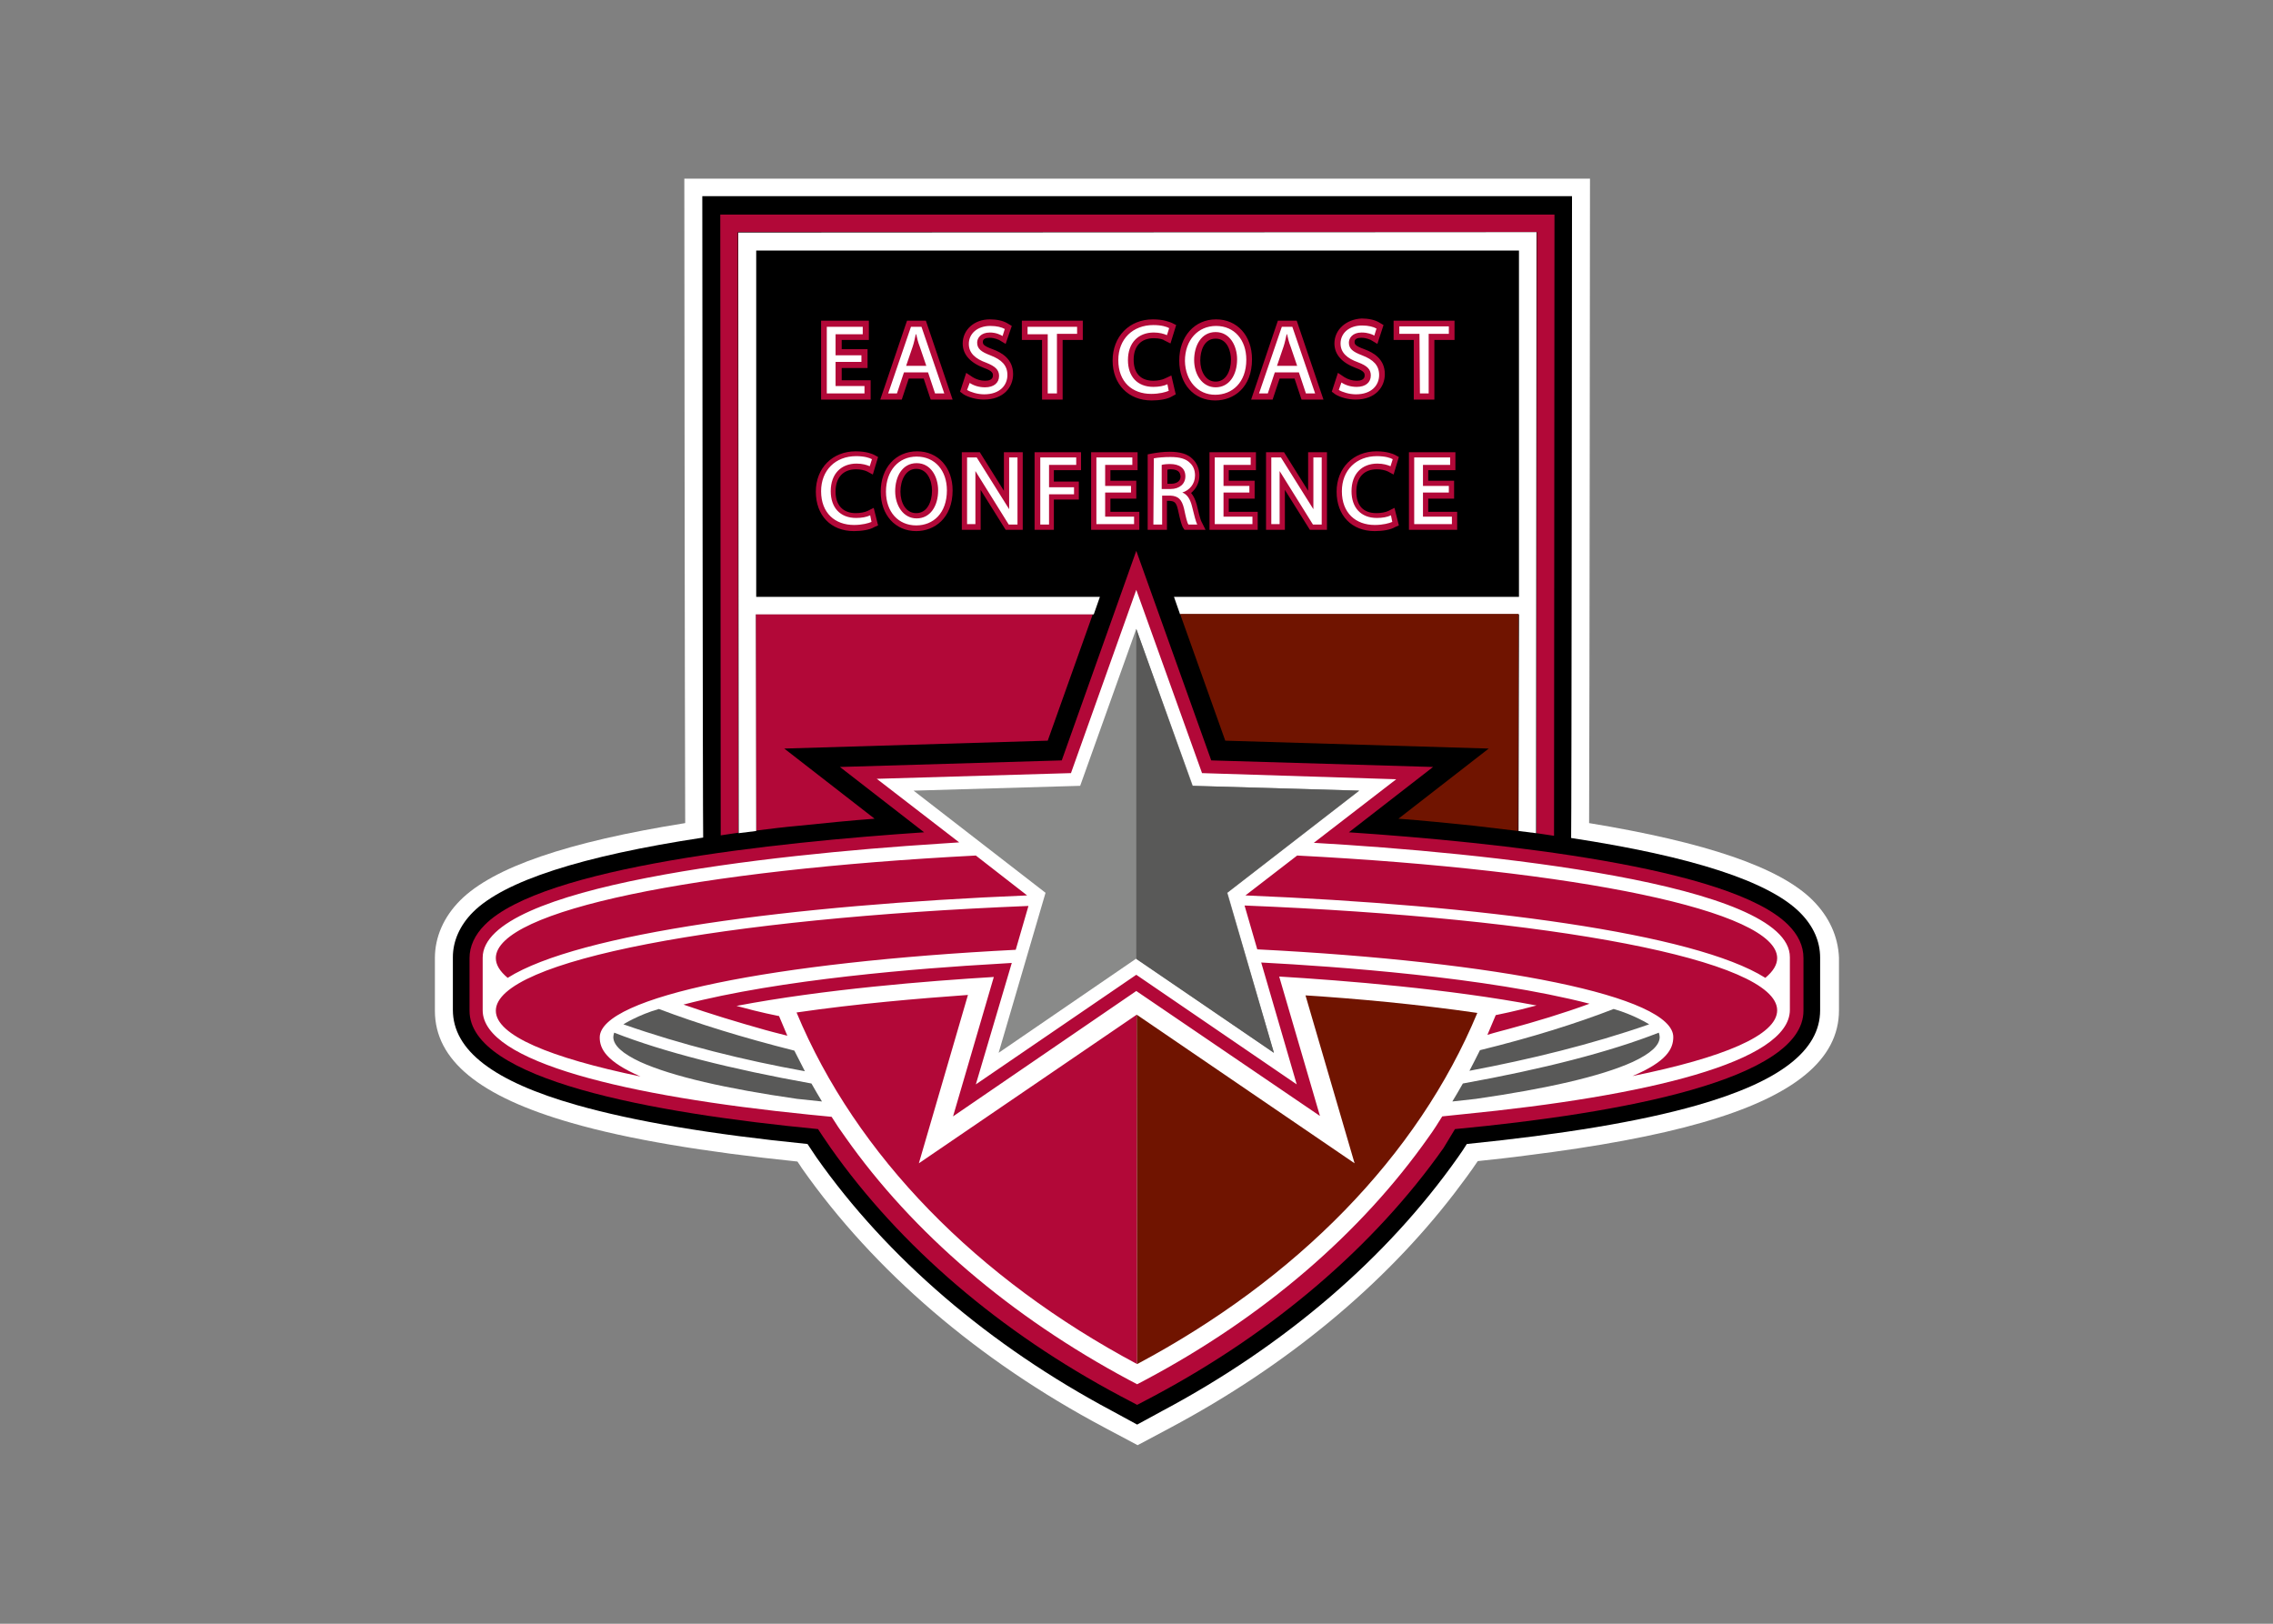 <?xml version="1.0" encoding="utf-8"?>
<!-- Generator: Adobe Illustrator 25.0.0, SVG Export Plug-In . SVG Version: 6.00 Build 0)  -->
<svg version="1.1" id="katman_1" xmlns="http://www.w3.org/2000/svg" xmlns:xlink="http://www.w3.org/1999/xlink" x="0px" y="0px"
	 viewBox="0 0 560 400" style="enable-background:new 0 0 560 400;" xml:space="preserve">
<rect x="0" y="0" width="560" height="400" fill="#808080" stroke="none"/>
<style type="text/css">
	.st0{fill:#FFFFFF;}
	.st1{fill:#B20838;}
	.st2{fill:#701400;}
	.st3{fill:#898A89;}
	.st4{fill:#595958;}
</style>
<g transform="matrix(1.08 0 0 1.08 144.946 78.132)">
	<path class="st0" d="M279.3,133c-7.5-7.5-24.3-13.2-51-17.6c0.1-21.4,0.2-147,0.2-147H21.9c0,0,0.1,125.6,0.2,147
		c-26.9,4.3-43.8,10.1-51.3,17.6c-3.8,3.8-5.8,8.4-5.8,13.2v12c0,11.3,10.2,19.6,31.2,25.6c12.8,3.7,30.2,6.6,51.5,8.8
		c0.5,0.7,1,1.5,1,1.5c16.5,23.5,40.3,43.9,68.9,59.1l7.7,4.1l7.7-4.1c26.2-14,48.4-32.3,64.6-53.4c1.9-2.5,3.7-4.9,5.3-7.3
		c3.8-0.4,7.5-0.8,11.2-1.3c16.1-2,29.6-4.5,40-7.5c21-6,31.2-14.4,31.2-25.6v-12C285.1,141.3,283.1,136.8,279.3,133"/>
	<path d="M276.4,135.8c-7.1-7.1-24.6-12.8-52.2-17c0.1-2.1,0.2-146.4,0.2-146.4H26c0,0,0.1,144.2,0.2,146.3
		c-27.7,4.2-45.4,9.9-52.5,17c-3,3-4.6,6.6-4.6,10.3v12c0,9.2,9.2,16.3,28.2,21.7c13,3.7,30.7,6.7,52.7,8.9c0.7,1,1.3,2,2,3
		c16.1,22.9,39.5,43,67.5,57.9l5.7,3.1l5.7-3.1c28-14.9,51.3-34.9,67.5-57.9c0.7-1,1.4-2,2-3c21.8-2.2,39.4-5.1,52.4-8.8
		c19-5.4,28.2-12.5,28.2-21.7v-12C281,142.4,279.5,138.9,276.4,135.8"/>
	<path class="st1" d="M273.7,138.6c-13.2-13.2-66-18.8-100.2-21.1l19.2-14.9l-50.6-1.5L125,53.3L108,101.1l-50.6,1.5l19.2,14.9
		c-34.2,2.3-87.1,7.9-100.2,21.1c-2.3,2.3-3.5,4.9-3.5,7.6v12c0,15.7,41.3,23.3,79.5,27c0,0,1.9,2.9,2.9,4.3
		c15.8,22.4,38.6,42,66.1,56.6l3.8,2l3.8-2c27.4-14.6,50.3-34.2,66.1-56.6c0,0,1.4-2.3,2.6-4.3c38.1-3.6,79.5-11.3,79.5-27v-12
		C277.2,143.4,276,140.9,273.7,138.6 M30.2,118.2L30.1-23.4h190.3l-0.1,141.7l-4-0.6l0.1-137.1H34.1l0.1,137L30.2,118.2z
		 M38.3,117.1c3.2-0.4,6.4-0.8,9.8-1.1c5.9-0.6,11.7-1.2,17.2-1.6l-20.6-16l60.1-1.8l10.3-28.9H38.2
		C38.2,67.7,38.2,115.6,38.3,117.1"/>
	<path class="st0" d="M165.5,119.9l18.8-14.5L140,104L125,62.2L110.1,104l-44.3,1.3l18.8,14.5c-1.5,0.1-3,0.2-4.5,0.3
		c-39,2.5-104.2,9.6-104.2,26v12c0,11.8,32.8,19.6,74.5,23.8h0c1.7,0.2,3.4,0.3,5.1,0.5c1,1.6,2,3.1,3.1,4.6
		c15.4,21.9,37.8,41,64.7,55.4l1.9,1l1.9-1c26.9-14.3,49.2-33.5,64.6-55.4c1.1-1.5,2.1-3.1,3.1-4.7c1.6-0.2,3.2-0.3,4.8-0.5
		c41.7-4.1,74.5-11.9,74.5-23.8v-12C274.2,129.1,203.8,122.1,165.5,119.9L165.5,119.9z M161.7,122.8c63.7,3.3,109.5,12.6,109.5,23.4
		c0,1.5-0.9,3-2.7,4.5c-16.2-10.2-65-16.6-118.6-18.8L161.7,122.8z M88.4,122.8l11.7,9.1c-53.6,2.2-102.3,8.6-118.5,18.8
		c-1.8-1.5-2.7-3-2.7-4.5C-21.1,135.3,24.7,126.1,88.4,122.8z M-21.1,158.2c0-11.5,51.6-21.1,121.5-23.9l-2.9,10
		c-55.1,2.8-94.9,10.7-94.9,20c0,2.6,1.5,5.5,9.3,8.9C-8.8,168.9-21.1,163.8-21.1,158.2L-21.1,158.2z M47.5,158.6
		c13.7-2,27.9-3.2,39.1-4L75.4,193l49.7-33.9l0.1,79.7C88.8,219.4,61.1,191.3,47.5,158.6L47.5,158.6z M209.8,162.4
		c0,0-3.1,0.8-4.7,1.3l1.9-4.5c0.9-0.2,4.1-0.8,9.3-2.2c-20-3.8-43.9-5.7-58.7-6.6l9.3,31.8L125,153.7l-41.8,28.6l9.3-31.8
		c-14.9,0.9-38.8,2.8-58.7,6.6c5.8,1.6,9.2,2.2,9.6,2.3c0,0,0.1,0,0.1,0c0.6,1.5,1.3,3,1.9,4.5c-1.7-0.4-5-1.3-5-1.3
		c-6.4-1.8-12.7-3.7-18.7-5.8c22.2-5.8,54-8.3,71.7-9.3l3.2-0.2L88.4,175l36.6-25l36.6,25l-8.1-27.8c16.9,0.9,51.3,3.3,74.9,9.4
		C222.4,158.8,216.1,160.7,209.8,162.4L209.8,162.4z M238.2,173.1c7.8-3.3,9.3-6.2,9.3-8.9c0-9.3-39.7-17.2-94.9-20l-2.9-10
		c69.9,2.8,121.5,12.4,121.5,23.9C271.2,163.8,258.9,168.9,238.2,173.1L238.2,173.1z M216.3-19.4l-0.1,137.1l-4-0.5l0.1-49.4H135
		l-1.4-4h78.7v-79h-174v79h78.4l-1.4,4H38.2l0.1,49.4l-4,0.5l-0.1-137L216.3-19.4z"/>
	<path class="st2" d="M202.8,158.7c-13.6,32.7-41.2,60.7-77.6,80.1h0h0v0l-0.1-79.7l49.7,33.9l-11.2-38.3
		C174.7,155.4,189.1,156.7,202.8,158.7 M212.2,67.7H135l10.3,28.9l60.1,1.8l-20.6,16c5.5,0.4,11.3,1,17.2,1.6
		c3.5,0.4,6.8,0.8,10.1,1.2L212.2,67.7z"/>
	<path class="st3" d="M145.8,131.3l30.1-23.3l-38-1.1L125,71.1l-12.8,35.8l-38,1.1l30.1,23.3l-10.7,36.5l31.4-21.5l31.4,21.5
		L145.8,131.3z"/>
	<path class="st4" d="M47.6,178.3c-16-2.3-28.4-5.1-35.7-8.4c-4.1-1.9-6.2-3.8-6.2-5.7c0-0.3,0.1-0.7,0.2-1
		c11.2,4.4,26.6,8.3,45,11.6c0.8,1.4,1.6,2.8,2.4,4.1C51.4,178.7,49.5,178.5,47.6,178.3 M49.4,172c-0.8-1.6-1.6-3.1-2.4-4.7
		c-11.9-3-22.2-6.2-30.9-9.5c-4.6,1.3-8.1,3.5-8.1,3.5C21.4,166,35.5,169.5,49.4,172 M244.4,164.2c0-0.3-0.1-0.7-0.2-1
		c-11.2,4.4-26.4,8.3-44.7,11.6c-0.8,1.4-1.6,2.8-2.4,4.1c1.8-0.2,3.6-0.4,5.4-0.6c16-2.3,28.4-5.1,35.7-8.4
		C242.3,168,244.4,166.1,244.4,164.2 M203.4,167.2c-0.8,1.6-1.6,3.2-2.4,4.7c13.8-2.6,27.8-6,41-10.6c0,0-3.5-2.2-8.1-3.5
		C225.4,161.1,215.2,164.3,203.4,167.2 M125,146.4l31.4,21.4l-10.7-36.5l30.1-23.3l-38-1.1L125,71.1L125,146.4z"/>
	<path class="st1" d="M64,0.8v4.4h-6.2v2.1h5.9v4.3h-5.9v2.8h6.6v4.4H53.1v-18L64,0.8z M72.7,0.8l-6.1,18h4.9c0,0,1.2-3.6,1.6-4.8
		h3.4c0.4,1.2,1.6,4.8,1.6,4.8h5L77,0.8L72.7,0.8z M85.4,6c0,2.5,1.7,4.4,4.9,5.6c2,0.7,2,1.3,2,1.7c0,1-1,1.2-1.8,1.2
		c-1,0-2-0.3-2.8-0.8l-1.5-1l-1.4,4.3l0.8,0.6c1.1,0.7,3,1.2,4.6,1.2c4.6,0,6.7-2.9,6.7-5.8c0-3.4-2.5-4.9-4.7-5.7
		c-2.2-0.8-2.2-1.2-2.2-1.7c0-0.6,0.6-0.9,1.5-0.9c1.3,0,2.1,0.5,2.2,0.5l1.5,0.9L96.6,2l-1-0.6c-1-0.6-2.5-0.9-4-0.9
		C88,0.5,85.4,2.9,85.4,6 M98.9,0.8v4.4h4.6v13.6h4.7V5.2h4.6V0.8H98.9z M157.3,0.8l-6.1,18h4.9c0,0,1.2-3.6,1.6-4.8h3.4
		c0.4,1.2,1.6,4.8,1.6,4.8h5l-6.1-18L157.3,0.8z M170.2,6c0,2.5,1.7,4.4,4.9,5.6c2,0.7,2,1.3,2,1.7c0,1-1,1.2-1.8,1.2
		c-1,0-2-0.3-2.8-0.8l-1.5-1l-1.4,4.3l0.8,0.6c1.1,0.7,3,1.2,4.6,1.2c4.6,0,6.7-2.9,6.7-5.8c0-3.4-2.5-4.9-4.7-5.7
		c-2.2-0.8-2.2-1.2-2.2-1.7c0-0.6,0.6-0.9,1.5-0.9c1.3,0,2.1,0.5,2.2,0.5l1.5,0.9l1.4-4.3l-1-0.6c-1-0.6-2.5-0.9-4-0.9
		C172.8,0.5,170.2,2.9,170.2,6 M183.7,0.8v4.4h4.6v13.6h4.7V5.2h4.6V0.8L183.7,0.8z M119.6,9.9c0,5.4,3.6,9.1,8.9,9.1
		c1.8,0,3.6-0.3,4.6-0.9l0.9-0.5l-1-4.3l-1.5,0.7c-0.6,0.3-1.7,0.5-2.6,0.5c-2.9,0-4.5-1.7-4.5-4.8c0-3.1,1.7-4.9,4.6-4.9
		c1.3,0,2.2,0.3,2.4,0.5l1.4,0.7l1.3-4.2l-1-0.5c-0.5-0.2-1.9-0.8-4.3-0.8C123.4,0.5,119.6,4.4,119.6,9.9 M139.6,9.9
		c0,2.4,1.2,4.8,3.5,4.8c2.4,0,3.5-2.5,3.5-5c0-1.7-0.7-4.8-3.5-4.8C140.5,4.9,139.6,7.6,139.6,9.9 M134.8,9.9
		c0-5.5,3.5-9.4,8.4-9.4c4.8,0,8.2,3.7,8.2,9.1c0,6.5-4.2,9.4-8.4,9.4C138.2,19,134.8,15.3,134.8,9.9 M51.9,39.8c0,5.4,3.4,9,8.7,9
		c1.8,0,3.6-0.3,4.6-0.9l0.9-0.4l-1-4l-1.4,0.7c-0.6,0.3-1.7,0.5-2.7,0.5c-2.9,0-4.6-1.8-4.6-4.9c0-3.2,1.7-5.1,4.7-5.1
		c0.9,0,1.9,0.2,2.5,0.5l1.3,0.7l1.2-4l-0.9-0.5c-0.4-0.2-1.8-0.8-4.2-0.8C55.7,30.6,51.9,34.4,51.9,39.8 M71.2,39.8
		c0,2.5,1.2,4.9,3.6,4.9c2.5,0,3.6-2.6,3.6-5.1c0-2.4-1.1-5-3.6-5C72.4,34.6,71.2,37.2,71.2,39.8 M66.7,39.8c0-5.4,3.4-9.2,8.3-9.2
		c4.8,0,8.1,3.7,8.1,8.9c0,6.4-4.2,9.3-8.3,9.3C70,48.8,66.7,45.1,66.7,39.8 M94.8,30.8v8.8l-5.5-8.8h-4.1v17.7h4.3v-9.1l5.7,9.1
		h3.9V30.8H94.8z M101.8,30.8v17.7h4.4v-6.9h5.7v-4.1h-5.7v-2.6h6.2v-4.1L101.8,30.8z M114.7,30.8v17.7h11v-4.1h-6.6v-3h5.9v-4.1
		h-5.9v-2.4h6.2v-4.1L114.7,30.8z M132.8,34.7c0,0-0.4,0-0.7,0.1V38h0.8c0.7,0,2.2-0.2,2.2-1.7C135,35.8,135,34.7,132.8,34.7
		 M128.6,31.1c1.1-0.2,2.6-0.4,4-0.4c2.4,0,4.1,0.5,5.2,1.6c1,0.9,1.6,2.3,1.6,3.8c0,1.6-0.7,3-1.9,4c0.6,0.7,1,1.6,1.3,2.7
		c0.3,1.3,0.8,3.4,1.1,3.9l0.9,1.8H136l-0.4-0.6c-0.2-0.4-0.5-1.2-1.1-4c-0.4-1.8-0.9-1.9-1.9-2H132v6.6h-4.4V31.3L128.6,31.1z
		 M141.7,30.8v17.7h11v-4.1h-6.6v-3h5.9v-4.1h-5.9v-2.4h6.2v-4.1L141.7,30.8z M170.7,39.8c0,5.4,3.4,9,8.7,9c1.8,0,3.6-0.3,4.6-0.9
		l0.9-0.4l-1-4l-1.4,0.7c-0.6,0.3-1.7,0.5-2.7,0.5c-3,0-4.6-1.7-4.6-4.9c0-3.2,1.7-5.1,4.7-5.1c0.9,0,1.9,0.2,2.5,0.5l1.3,0.7l1.2-4
		l-0.9-0.5c-0.4-0.2-1.8-0.8-4.2-0.8C174.5,30.6,170.7,34.4,170.7,39.8 M187.2,30.8v17.7h11v-4.1h-6.6v-3h5.9v-4.1h-5.9v-2.4h6.2
		v-4.1L187.2,30.8z M164.2,30.8v8.8l-5.5-8.8h-4.1v17.7h4.3v-9.1l5.7,9.1h3.9V30.8H164.2z"/>
	<path class="st0" d="M62.3,10.2h-5.9v5.5H63v1.7h-8.6V2.2h8.2v1.7h-6.2v4.8h5.9L62.3,10.2z M72.5,11.1L74,6.7
		c0.3-0.9,0.5-1.9,0.7-2.8h0.1c0.2,0.9,0.4,1.8,0.8,2.8l1.5,4.4H72.5z M77.5,12.6l1.6,4.8h2.1L76,2.2h-2.4l-5.2,15.2h2l1.6-4.8H77.5
		z M86.4,16.6c0.8,0.5,2.4,1,3.9,1c3.6,0,5.3-2.1,5.3-4.4c0-2.2-1.3-3.5-3.9-4.5c-2.1-0.8-3-1.5-3-2.9c0-1,0.8-2.3,2.9-2.3
		C93,3.5,94,4,94.5,4.3L95,2.7c-0.7-0.4-1.8-0.7-3.3-0.7c-3,0-4.9,1.8-4.9,4.1c0,2.1,1.5,3.4,4,4.3c2,0.8,2.9,1.6,2.9,3
		c0,1.6-1.2,2.6-3.2,2.6c-1.4,0-2.6-0.4-3.5-1L86.4,16.6z M104.9,17.4h2V3.8h4.6V2.2h-11.3v1.7h4.6V17.4z M157.1,11.1l1.5-4.4
		c0.3-0.9,0.5-1.9,0.7-2.8h0.1c0.2,0.9,0.4,1.8,0.8,2.8l1.5,4.4H157.1z M162.1,12.6l1.6,4.8h2.1l-5.2-15.2h-2.4l-5.2,15.2h2l1.6-4.8
		H162.1z M171.2,16.6c0.8,0.5,2.4,1,3.9,1c3.6,0,5.3-2.1,5.3-4.4c0-2.2-1.3-3.5-3.9-4.5c-2.1-0.8-3-1.5-3-2.9c0-1,0.8-2.3,2.9-2.3
		c1.4,0,2.4,0.4,2.9,0.7l0.5-1.6c-0.7-0.4-1.8-0.7-3.3-0.7c-3,0-4.9,1.8-4.9,4.1c0,2.1,1.5,3.4,4,4.3c2.1,0.8,2.9,1.6,2.9,3
		c0,1.6-1.2,2.6-3.2,2.6c-1.4,0-2.6-0.4-3.5-1L171.2,16.6z M189.7,17.4h2V3.8h4.6V2.1H185v1.7h4.6L189.7,17.4L189.7,17.4z
		 M132.1,15.3c-0.8,0.4-2,0.6-3.2,0.6c-3.7,0-5.8-2.4-5.8-6.1c0-4,2.4-6.3,5.9-6.3c1.3,0,2.3,0.3,3,0.6l0.5-1.6
		c-0.5-0.3-1.7-0.7-3.6-0.7c-4.7,0-8,3.2-8,8c0,5,3.2,7.7,7.5,7.7c1.9,0,3.3-0.4,4-0.7L132.1,15.3z M143.1,16c-3.1,0-4.9-3-4.9-6.2
		c0-3.3,1.6-6.4,4.9-6.4c3.3,0,4.9,3.2,4.9,6.2C148,13.2,146.2,16,143.1,16L143.1,16z M143,17.7c3.9,0,7.1-2.8,7.1-8
		c0-4.5-2.7-7.7-6.9-7.7c-4.1,0-7.1,3.2-7.1,8C136.2,14.5,139,17.7,143,17.7L143,17.7z M64.3,45.2c-0.8,0.4-2,0.6-3.2,0.6
		c-3.7,0-5.8-2.4-5.8-6.1c0-4,2.4-6.3,5.9-6.3c1.3,0,2.3,0.3,3,0.6l0.5-1.6c-0.5-0.3-1.7-0.7-3.6-0.7c-4.7,0-8,3.2-8,8
		c0,5,3.2,7.7,7.5,7.7c1.9,0,3.3-0.4,4-0.7L64.3,45.2z M74.9,45.9c-3.1,0-4.9-3-4.9-6.2c0-3.3,1.6-6.4,4.9-6.4
		c3.3,0,4.9,3.2,4.9,6.2C79.8,43.1,78,45.9,74.9,45.9L74.9,45.9z M74.8,47.5c3.9,0,7-2.8,7-8c0-4.5-2.7-7.7-6.9-7.7
		c-4.1,0-7,3.2-7,8C67.9,44.4,70.7,47.5,74.8,47.5L74.8,47.5z M96,32v11.8L88.6,32h-2.2v15.2h1.9V35.1l7.6,12.2h2V32H96z M165.4,32
		v11.8L158,32h-2.2v15.2h1.9V35.1l7.6,12.2h2V32H165.4z M103.1,47.3h2v-6.9h5.7v-1.6h-5.7v-5.1h6.2v-1.7h-8.2V47.3z M123.8,38.5
		h-5.9v-4.8h6.2V32h-8.2v15.2h8.6v-1.7h-6.6v-5.5h5.9L123.8,38.5L123.8,38.5z M130.8,33.7c0.3-0.1,1-0.2,1.9-0.2
		c2.1,0,3.5,0.9,3.5,2.8c0,1.7-1.3,2.9-3.4,2.9h-2L130.8,33.7L130.8,33.7z M128.9,47.3h2v-6.6h1.9c1.8,0.1,2.6,0.9,3.1,3
		c0.4,1.9,0.7,3.2,1,3.6h2c-0.3-0.6-0.7-2.1-1.2-4.2c-0.4-1.6-1.1-2.7-2.2-3.1V40c1.6-0.5,2.9-1.9,2.9-3.9c0-1.2-0.4-2.2-1.2-2.9
		c-0.9-0.9-2.3-1.3-4.4-1.3c-1.3,0-2.8,0.1-3.8,0.3L128.9,47.3z M150.8,38.5h-5.9v-4.8h6.2V32h-8.2v15.2h8.6v-1.7h-6.6v-5.5h5.9
		L150.8,38.5L150.8,38.5z M183.1,45.2c-0.8,0.4-2,0.6-3.2,0.6c-3.7,0-5.8-2.4-5.8-6.1c0-4,2.4-6.3,5.9-6.3c1.3,0,2.3,0.3,3,0.6
		l0.5-1.6c-0.5-0.3-1.7-0.7-3.6-0.7c-4.7,0-8,3.2-8,8c0,5,3.2,7.7,7.5,7.7c1.9,0,3.3-0.4,4-0.7L183.1,45.2z M196.3,38.5h-5.9v-4.8
		h6.2V32h-8.2v15.2h8.6v-1.7h-6.6v-5.5h5.9L196.3,38.5L196.3,38.5z"/>
</g>
</svg>
